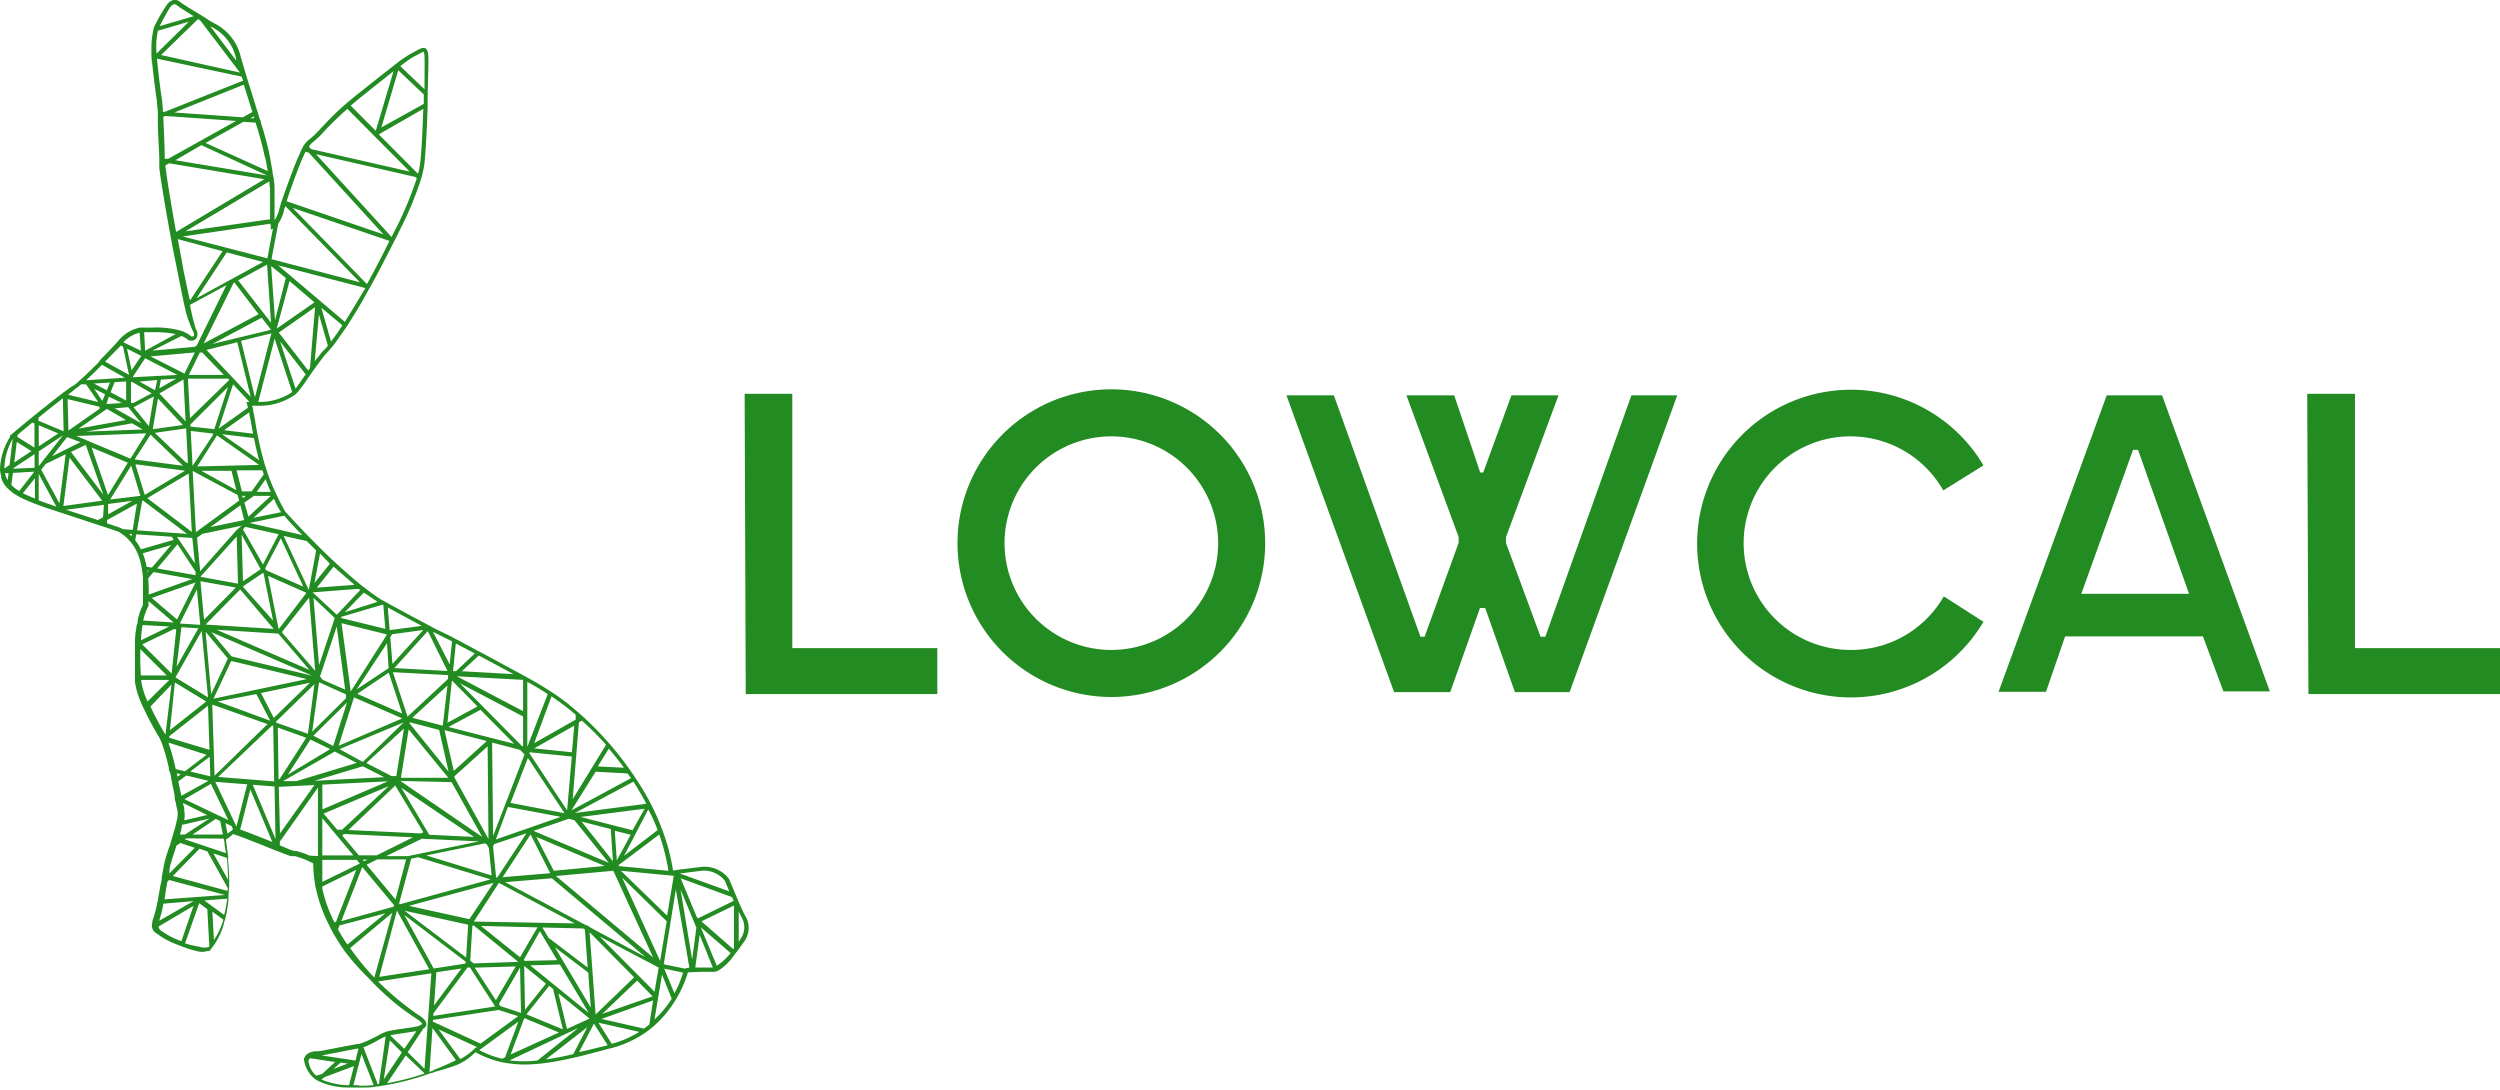<svg xmlns="http://www.w3.org/2000/svg" viewBox="0 0 206.71 90.13"><defs><style>.cls-1{fill:#228b22}</style></defs><title>アセット 1</title><g id="レイヤー_2" data-name="レイヤー 2"><path class="cls-1" d="M61.59 75.67c-.1-.18-.28-.57-.47-1s-.29-.67-.42-1l-.05-.12-.37-.87a2.51 2.51 0 0 0-2.3-1l-1.79.22-.54.08a16.57 16.57 0 0 0-.82-3.17 3.62 3.62 0 0 0-.13-.35c-.21-.56-.45-1.11-.71-1.64-.1-.21-.21-.41-.31-.61-.31-.58-.64-1.13-1-1.67l-.2-.3c-.06-.1-.13-.2-.2-.3l-.28-.4c-.48-.68-1-1.33-1.5-1.92a3.33 3.33 0 0 0-.25-.28 26.12 26.12 0 0 0-1.85-1.91l-.28-.25-.22-.2-.33-.28a17.49 17.49 0 0 0-1.87-1.42l-.31-.2-.16-.1c-.3-.19-.74-.46-1.29-.77l-.72-.4c-1-.53-2.13-1.16-3.39-1.83l-.33-.17L38 53l-.33-.17-.33-.18L36 52l-.61-.33c-1.19-.63-2.32-1.24-3.32-1.79l-.43-.24-.22-.12c-.35-.23-.73-.5-1.1-.79l-.54-.41a50 50 0 0 1-3.74-3.44l-.46-.46c-.77-.79-1.38-1.45-1.71-1.81l-.28-.31a13.53 13.53 0 0 1-.68-1.3l-.18-.38a14.27 14.27 0 0 1-.56-1.38c-.11-.31-.21-.61-.3-.91a30.42 30.42 0 0 1-.78-3.55c-.05-.32-.11-.61-.16-.86s0-.2-.06-.28 0-.06 0-.09h.61a5.05 5.05 0 0 0 2.8-.84l.15-.1.14-.14a10.71 10.71 0 0 0 .87-1.17l.08-.11c.14-.21.3-.43.47-.67.28-.39.58-.81.92-1.22.11-.11.21-.23.32-.35l.28-.33c.35-.44.72-1 1.1-1.53.06-.1.13-.19.19-.3.56-.86 1.12-1.81 1.64-2.76l.26-.46c.71-1.29 1.33-2.51 1.78-3.4.09-.17.17-.34.25-.48l.14-.28.25-.51a28.65 28.65 0 0 0 1.63-3.9q.11-.31.18-.63c.06-.24.11-.47.14-.67.11-.72.22-2.86.29-4.88V7.7c.05-1.46.07-2.69.06-3s-.06-.6-.24-.7-.41 0-.75.19l-.39.21a9.55 9.55 0 0 0-1.26.85l-.28.22-1.28 1c-.56.45-1.17.94-1.8 1.43l-.72.6-.27.23c-.77.68-1.4 1.35-1.89 1.87a8.3 8.3 0 0 1-.9.88 1.46 1.46 0 0 0-.38.36 1.61 1.61 0 0 0-.21.3c-.06.11-.11.22-.16.32s-.05.11-.07.16-.09.22-.14.32c-.2.4-.94 2.38-1.3 3.44-.08.2-.13.37-.17.48v.05a2.81 2.81 0 0 0-.1.31 3 3 0 0 1-.41 1v-2.75a4.17 4.17 0 0 0-.05-.53c0-.18-.07-.39-.11-.63v-.08c-.06-.34-.13-.74-.21-1.23a27.39 27.39 0 0 0-.76-2.86c0-.11-.07-.24-.11-.36s-.08-.24-.11-.36-.07-.23-.11-.34c-.13-.44-.27-.88-.41-1.33-.09-.3-.19-.6-.28-.89s-.23-.75-.33-1.1-.22-.72-.3-1a4.15 4.15 0 0 0-2.24-2.85l-.28-.16-.46-.3-.6-.37-.34-.2c-.48-.3-.95-.59-1.1-.71a.63.63 0 0 0-.54-.17.9.9 0 0 0-.55.38A13.34 13.34 0 0 0 13 1.72c-.07.13-.12.24-.16.3a2.26 2.26 0 0 0-.11.26 3.42 3.42 0 0 0-.09.4 6.55 6.55 0 0 0-.12 1.22v.49c0 .2 0 .51.06.81.12 1.16.31 2.64.39 3.11 0 .17.05.5.08.91v.6c0 1.12.1 2.52.12 3.21v.85c.15 1.21.55 3.55.89 5.41l.09.48c.12.68.24 1.27.32 1.67l.17.83q.33 1.68.57 2.82c.05.22.1.43.14.63a9.26 9.26 0 0 0 .65 1.75.28.28 0 0 1 0 .32.18.18 0 0 1-.22 0 1.85 1.85 0 0 0-.37-.25 3 3 0 0 0-.41-.18 7.35 7.35 0 0 0-2.44-.27H12a.34.34 0 0 0-.1 0 2 2 0 0 0-.35 0 3.13 3.13 0 0 0-1.69 1l-.15.17-.09.1c-.23.26-.71.77-1.26 1.32l-.25.32c-.54.55-1.12 1.11-1.56 1.49a4.18 4.18 0 0 1-.46.39l-.09.03-.45.32-.35.25-.08.07-.36.27-1.56 1.24-.36.29-.23.19-.31.25-.77.64-.4.33-.13.12-.17.12v.06a.25.25 0 0 0 0 .07A5.3 5.3 0 0 0 0 38.8a2.61 2.61 0 0 0 .1.57v.15a2.23 2.23 0 0 0 .42.74 3.11 3.11 0 0 0 .32.31 3.27 3.27 0 0 0 .48.35l.31.18c.27.14.55.26.78.36l.42.17.35.13.66.24.77.25.19.06.57.19.68.22 1.57.52.46.15.39.13.35.11 1 .34.14.1a3.31 3.31 0 0 1 .77.66 3.57 3.57 0 0 1 .3.38c.08.12.15.25.22.38l.15.32a5.46 5.46 0 0 1 .29 1l.06.37a5.35 5.35 0 0 1 .07.56v1.73a1.77 1.77 0 0 1 0 .23v.31a4.87 4.87 0 0 0-.44 1.32c0 .11 0 .23-.07.35a11.18 11.18 0 0 0-.15 1.18v3.35a1 1 0 0 0 0 .18 6.63 6.63 0 0 0 .61 1.94c.05.11.1.23.16.34.39.84.85 1.65 1.14 2.15l.06.09a3.8 3.8 0 0 1 .19.4 1.67 1.67 0 0 1 .08.2c.09.25.18.53.27.83s.19.73.29 1.12c0 .12 0 .25.08.38s.09.41.13.61.06.26.08.38c.07.34.13.66.19.95v.13c0 .18.07.34.1.48a6 6 0 0 0 .14.65 2.23 2.23 0 0 1-.07.84l-.09.39c-.06.23-.13.48-.21.73l-.15.51-.06.18c0 .17-.11.33-.16.49-.15.47-.28.88-.33 1.11s-.11.54-.18.94l-.06.35v.08c0 .19-.07.38-.11.58-.06.36-.13.73-.19 1.08 0 .12-.05.24-.07.36a9.8 9.8 0 0 1-.28 1.12 2 2 0 0 0-.14.53 1.24 1.24 0 0 0 0 .39.81.81 0 0 0 .41.49 6.6 6.6 0 0 0 1.68.9l.33.13a8.67 8.67 0 0 0 1.24.39 1.5 1.5 0 0 0 .93 0h.14c.07-.07.13-.16.2-.24a5.78 5.78 0 0 0 1-2c0-.12.07-.24.1-.36a11.07 11.07 0 0 0 .28-1.61c0-.31 0-.63.05-.94a16.89 16.89 0 0 0-.08-2.3v-.39c-.07-.56-.13-1-.19-1.38a1.93 1.93 0 0 0 .51-.37l.08-.08.36.12c.56.2 1.53.58 2.3.89l.29.12.73.29c.53.2.94.36 1.12.41h.33a7.26 7.26 0 0 1 1 .35l.51.25a10.19 10.19 0 0 0 .16 1.76c0 .12.05.24.07.36q.15.66.36 1.29a13.18 13.18 0 0 0 .65 1.56l.16.32s.05.11.08.16.15.27.22.4c.22.37.44.74.68 1.09.06.1.13.19.2.29a20.38 20.38 0 0 0 2.02 2.28l.3.31.06.07.29.29a20.14 20.14 0 0 0 3.22 2.62c.55.34.54.48.54.48s-.14.11-.4.2h-.06a9.7 9.7 0 0 1-1 .16c-.37.06-.77.11-1.1.18a3 3 0 0 0-.37.08l-.19.07-.18.08-.5.26c-.31.16-.66.34-1 .47a2.28 2.28 0 0 1-.47.15h-.09l-1.65.31c-.68.14-1.38.27-1.57.29h-.16a1.53 1.53 0 0 0-.64.15.79.79 0 0 0-.32.31.8.8 0 0 0-.08.16 2.42 2.42 0 0 0 .61 1.39 2 2 0 0 0 .54.43 5.76 5.76 0 0 0 2.47.56H30c.31 0 .65 0 1-.06l.69-.1a22.12 22.12 0 0 0 3.42-.85l.53-.19h.08l.25-.1a17.91 17.91 0 0 0 1.94-.62l.32-.17a5.35 5.35 0 0 0 1.08-.83 8.3 8.3 0 0 0 1.69.7 5.73 5.73 0 0 0 .56.14l.35.06A9.58 9.58 0 0 0 44 88l.64-.05a22.1 22.1 0 0 0 2.59-.45l.46-.1c.86-.21 1.79-.45 2.81-.73h.06l.29-.09a8.88 8.88 0 0 0 2.53-1.21c.24-.17.47-.35.68-.53a9.34 9.34 0 0 0 1.7-2l.23-.38a9.47 9.47 0 0 0 .89-2.07v.01l1.21-.05h1.03a1.13 1.13 0 0 0 .33-.13A4.48 4.48 0 0 0 60.68 79l.36-.46.39-.55a1.94 1.94 0 0 0 .16-2.32zM2.86 37.13zm-1.39-1.19l1.2-1 .18.07v2l-1.42-.89zm-.08.6l1.21.76-1.42.94zm-.27 2.16l1.74-1.15v1.13l-1.74.07zm-.48 1a1.19 1.19 0 0 1-.16-.34 1.37 1.37 0 0 1-.07-.24h.3zm.15-1.25l-.43.29a5.07 5.07 0 0 1 .69-2.45zm.8 2.15a3.21 3.21 0 0 1-.65-.5l.13-1 1.77-.1zm1 .5c-.22-.1-.46-.2-.7-.32l1-1.24v1.67zm58.07 33.39l-2.94 1.44-.1-.09-1.34-3.22 4.25 1.56zM58 72a2.16 2.16 0 0 1 1.94.84c.08.18.21.5.36.86l-4.1-1.48zm-2.35.41h.06l-.55 3.3L51.34 72zm-25.75-.7h.07l2.6 3.12v.1l-.07.05-4.28 1.18 1.71-4.41zm-11.4-2.37l.06.3c0 .25.08.56.12.9l-3.4-1.14.12-.08zM15.92 69l1.92-1.29.37.18.22 1.11zm-.67-2.92l2.19-1.27 1.44 3zm0 .86c0-.11-.07-.3-.12-.55l2 1-1.9.44a2.12 2.12 0 0 0-.02-.92zM12.7 47.3l3.2.58-3.6 1.28c0-.41 0-.87-.05-1.34zm-.5 0v-.12h.11zm-3.09-6l1.74-2.8.76 2.5zm1.83.11l-2 1.12v-.86zm-3.52-4.9l-1.11-.46 5.78-.22-1.3 2.09-3.37-1.4zm1.12 4.39l-2.67-3.53 1.22-.59zm6.63-9.52l.18 3.46-2.17-2.31zm-2 .73l.13-.72 1.27-.08zm7.27 1.35l.06.25-2.41 1.72 1.18-3.65 1.36 1.46h-.26zm-.79 7.47l.12.46L16.2 44l-.27-5.06zm-3-2h2.49l.4 1.6zm1 18.84l1.47-3.12 6.25 1.5zm3.55-.38l1.14 2.2L18 58zm-3.74 0L17 52.24l1.84 2.21zm-2.57-5.88l1.39-2.78.27 2.86v.07l-1.64-.1zm1.68-3.82l3-3.33.11 3.9zm2.93.89l-2.63 2.66-.29-3.11v-.07zm.05-4.74l-3 3.39-.26-2.77.44-.32 3.24-.67zM15 51.86l1.4.09-1.8 3.18zm1.68.31l.52 5.49-2.58-1.58-.11-.08zm.32-.53l2.86-2.9L22.63 52zm4.56-4.58l-1.47 1-.11-3.85L21.52 47zm.15.33h.08l.79 3.92-2.51-2.81zm1.3 5l2.58 3-7.68-3.32zm0-.5l-.85-4.28L25.3 49v.07L23.06 52zm-1-4.74l-.09-.15 1.3-2.49 1.86 4zm-.27-.48l-1.65-2.9.19-.21 2.76.61zm-1.53-5.12L21 41h1.39l-1.85 1.72zm-.09-.37L20 41h.33zm.07 1.82l-2.8.58 2.49-1.8zm-9.27-8l.88.51-4.7.18zm-4.42.44l2.34-1.63 1.58.92zm5.95.5l2.68 2.57-4-.52zm-.14-.7l-1.26-1.57 1.67-.89zm3.23 3.07l-.21-.11-2.53-2.41 2.59-.37zm0-7h3.33l.09.1-3.25 3.17zm-4.31 7.08l4.07.53-3.33 2-.76-2.46zm4.37.76l.26 4.83-3.68-2.79zm.52 7.43l-1.48-2.18 1.26.08zm-.2-8.06l-.15-2.89 1.86.22-.06.18zm-.17-3.25v-.18l3.1-3.09-1.13 3.48zm1.32-6.34l2.55-.63 1.11 4.51zm.49-.49l4.08-2.17.77 1zm2.13-5.26l2.39-1.3.33 4.8zm-3.44 1.48l2.5-3.79 3 .79zm3.13-1.31l2 2.63-4.54 2.42 2.47-5zM18.51 31h-2.9l.91-1.85h.2zm-3.26-.11l-2.8-1.42 3.66-.33zm-.13 4.25l-2.49.35.43-2.54zm-2.3-2.87l-1.29-.72 1.47-.13zm-.28.25l-1.51.8h-.2v-1.74h.1zM11.69 35l-2.21-1.24 1.12-.09zm-1.61-1.68l-1.14.08H8.8l.2-.6zm-.94-.89l.34-.83.95-.06v1.58zm-.31-.16l-1.07-.56 1.33-.08zm-.14.33l-.23.55-.67-1zm-.46 1.2l-2.57 1.8-.07-2.6 2.63.63zm3.53 7.59h.07l3.63 2.75-4.13-.29zm4.41 5.88v.29L13 47l1.68-2zm0 .89l-1.53 3.06-2.09-1.78zm-1.6 3.9l-.38 3.63-2.43-2.41L14.42 52zm-.11 4.37L17.05 58l-3 2.37zm2.74 1.92l.12 3.65L14 61v-.13zm.14 4.22l.05 1.62-1.66-.4zm.34-.41l-.13-3.9 4.57 1.61-4.38 4.27zM22.49 60h.1l.08 4.61-4.63-.37zm.15-.64l-1.06-2.06 4.05-.85zm-3.5-5.09l-1.66-2 8.34 3.6zm4.16-2l2.26-2.86.5 6.06zm3.16 3.66l1.38-4.13.7 5.22-1.86-.81zm-.08-.93l-.46-5.57 1.76 1.67zm0 1.41l2.22 1v.33l-2.79 2.76zm6.13-.83l4.54.24v.31l-3.35 3.12-1.2-3.63zm10 5.92l-5.43-1.39 2.65-1.42zm-4.48-5l5.22 2.74v2.46h-.08zm9.25 6.05L46.89 67l-3.11-4.71v-.09zm-3.11-.67L47.48 60l-.19 2.2zm-.33 17.94l2.46-.07 2.38 4zm1.3 1.51l-1.73 2.16-.07-3.62zm-1.74-1.88l-.1-.08L44.64 77l1.43 2.39zm-4.75.55h.21l2.08 3.22-5.11.78v-.2zm-2.76 3.13l.19-2.74 2.07-.31zm-2.83-8.36L33 74.7l1-3.7.57-.12 6 1.83zm.19.52zm-2.06-4.23h2.39l-.88 3.31-2.39-2.87zm-1.11.15l-.08-.13h.42zM32.71 65L35 68.81l-.19.1-6-.28 3.9-3.7zm4.36-.69h-3.92l.64-4zm-3.2-4.49v-.1l2.44.63.78 3.45-3.23-4zm3.47 4.85l2.53 4.53-6.77-4.63zm.22-.47l2.76-2.49.07 7.66-2.77-5zm1.63 5l-3.7-.18-2.31-3.89zm-4.31.15l4.72.22-5.88 1.22h-1.8zm3.66 9.82l-5.1-3.87 5.27 1.16zm.71.84l3.39-.1L41 82.7zm-.07-.35l-.3-.23.18-2.9h.12l3.67 3zm6.32-7.46l-3.94.33L43.87 69zm-1.15-3L50 71.6l-4.21.4zm-5.08 7h-.09l2.07-3.2 6.27 3.35zm5.37.48zm-4.87-.12l4.67.12L43 79.15zm5.63 1.06l-.55-.93 3.37.08.14.08.23 3.15-3.18-2.42zm2.92-1.19l-6.55-3.49 3.86-.32 7.74 6.51-4.63-2.48-.08-.08zm-2.35-4l4.74-.43L54 79.16zm4.86-3.74l1.32.33L51 71.14zM48 67.55l5.3-.68-1 1.78zm2.68 3.66l-2.59-3.28 2.41.62zm-.35.13l-6.22-2.64 2.92-1 .47.12zm-3.65-4.1l-4.47-.85 1.44-3.72zm-.31.3L41 69.41l1-2.69zm-2.84 1.36l-2.41 3.65h-.1L40.77 70l.08-.2zM40.81 73l-2 3-5-1.1zm-5.56-2.27l4.86-1 .15.1.16.29.23 2.27zm5-9.46l-2.73 2.47-.77-3.37zM36.61 60l-2.52-.65L37 56.68zm-3.35-1l-3.72-1.63 2.6-1.75zm0 .4L28 61.66l1.27-4zm-5.71 2.28l-1.64-.85 2.78-2.74zm-.25.26l-3.5 2.11 1.87-2.9zm.38.2l1.82.94-5 1.51h-1.1zm.39-.2l5.31-2.21L30 63zm5.33-1.7l-.63 3.93h-.39l-2.09-1.08zm-5.11 8.36h-.41l-1.12-1.33L32.15 65zm.14.36l5.72.27-3 1.49h-1.48l-1.37-1.63zm4.39 6.33l2.67 4.85-4.13.63zm.61.36l5.08 3.87v.09l-.06.07-2.59.4zm2.37 8.68l5.43-.82 1.61.51-3.11 2.27-3.94-1.82zm5.55-1.15l-.09-.18L43 80l.08 3.75zm2 1l2.87 1.19-4 1.82zm.18-.31l1.88-2.36.32.26.81 3.34zm2.64-1.74l2.58 2.09-1.87.85zm-.29-3.81l2.76 2.1.21 2.89zm2.87-1.24l3.68 3.73-3.18 3.07zm3.93 4l1.28 1.3-4.16 1.45zm-3.1-3.65L54.46 80l-.34 2zm1.86-4.87l3.69 3.62-.55 3.27zm3.83-.56l-4.13-.39.06-.12L54.51 69a16.9 16.9 0 0 1 .76 3zm-.89-3.37l-2.78 2.13 2-3.83c.31.55.56 1.13.78 1.71zm-2-4c.37.59.73 1.2 1.06 1.83l-5.9.76zm-.2-.29L47.25 67l2-3.19 2.63.14zm-1.84-2.44c.42.5.84 1 1.25 1.58l-2.16-.11zm-2.47-2.18l.24-.14a25.83 25.83 0 0 1 2 2l-2.76 4.5zm-2.27-2.14a19.65 19.65 0 0 1 2 1.52v.4l-3.43 1.95zm-2-1.2c.64.35 1.14.65 1.47.87l.22.14-1.69 4.37zm-.23 6l-2.6 6.74-.08-7.72L43 62zm-.12-6.18v2.6l-5.47-2.88h.06l5.33.29zm-3.66-2l2.87 1.54-4.27-.24zm-1.9-1l.2.11 1.37.72-1.55 1.46h-.25zm-.31 3.08l2.1 2.13L37 59.76l.36-3.45zm0-3.25l-.2 1.9-1.38-2.69zM37 55.48l-4.39-.24 2.76-3.06zm-4.55-.59l-.18-2.2.16-.25 2.57-.35zm2.42-3.14l-2.65.35-.16-1.87zm-2.74 3.5L29.49 57 32 53.18zm-.22-2.65L29 57.17l-.76-5.64 3.73.92zm-.29-2.6h.07l.17 2-3.61-.89-.08-.09zm-.42-.23l-2.69.85L30.08 49c.38.24.76.51 1.12.75zm-1.4-1l-1.95 2.06-2-1.85 3.77-.29zm-.52-.41l-3.08.23 1.38-1.74c.55.48 1.13.99 1.7 1.47zm-2-1.75L26 48.2l.46-2.43zm-1.14-1.09l-.61 3.26-2.08-4.47 1.92.43zM25 44.24l-4.38-1 2.9-.6c.21.29.74.87 1.48 1.6zm-1.72-1.9l-2.32.48 1.7-1.58c.15.37.34.76.58 1.1zm-1.32-2.72c.13.35.27.7.43 1.05h-1.16zm-.15-.4l-1 1.41H20l-.44-1.74h2.14zm-5.5-.65L17.94 36l3.48 2.44zM21 36.22c.11.57.25 1.19.43 1.83l-3.08-2.15zm-.07-.36l-2.4-.29 2.08-1.48c0 .24.09.51.14.8s.11.62.17.97zm-1-7.68l2.51-.62-1.36 5.29zm3.7-5.18l-.89 3.48-.32-4.48 1.23 1zm.31.24L26 25l-3.12 2.17zm-2.59 10L22.71 28l1.45 4.42a4.79 4.79 0 0 1-2.81.81zm3.79-2.1c-.27.4-.51.74-.7 1l-1.28-3.9 2.12 2.72zm.49-.7c-.05.06-.09.13-.14.2l-2.44-3.14 3-2.1zm1-1.34c-.22.27-.41.53-.61.78l.35-3.88.74 2.58c-.11.18-.32.36-.47.51zm.74-.86l-.8-2.8 1.74 1.46c-.31.48-.63.94-.93 1.33zm1.14-1.63L23 21.94l7.21 1.88c-.57.95-1.14 1.91-1.69 2.78zm1.83-3.12l-6.14-6.3 8 2.73c-.44.91-1.1 2.2-1.85 3.56zm2.45-4.71l-.26.51-.15.31-6.25-6.85 8.21 1.88.12.12a30.35 30.35 0 0 1-1.66 4.02zm1.92-5.1a4.66 4.66 0 0 1-.13.65h-.06l-3.2-3.22L35 9c-.07 2-.17 4-.28 4.67zm-.48-9l.4-.21a2.34 2.34 0 0 1 .4-.2s.05.07.07.41 0 1.4 0 2.7l-2-1.91a8.91 8.91 0 0 1 1.14-.8zm-1.3 1.13l2.11 2v.78l-3.51 1.95zm-3.25 2.35c.63-.49 1.24-1 1.81-1.44l1.05-.84-1.47 4.94L29 8.73zm-3.8 3.59a8 8 0 0 0 .95-.92c.5-.53 1.17-1.19 1.89-1.83l5.16 5.19-8.15-1.86-.19-.2a1.37 1.37 0 0 1 .34-.38zM25 13.1a3.54 3.54 0 0 0 .16-.34l.09-.21.27.06 6.18 6.77-8-2.74c.3-.99 1.12-3.14 1.3-3.54zm-2 5.41a3.39 3.39 0 0 0 .49-1.15 3 3 0 0 1 .1-.32l6.17 6.3-7.31-1.91zm-.61.16V19l.18-.11-.46 2.47-7-1.81 7.24-1.05zm-.06-3.18v2.64l-7 1L22.26 15a3.28 3.28 0 0 1 .04.49zm-.38-2.41c.07.41.13.76.19 1.07L17 11.82l3.13-1.75 1 .07a28.35 28.35 0 0 1 .79 2.94zm.14 1.43l-7.59-1.26L16.65 12zM21 9.78h-.3l.3-.16zM20.16 7l.27.87c.15.46.29.93.44 1.39l-.79.44-5.66-.4zm-2.7-4.79a3.81 3.81 0 0 1 2.06 2.64 1 1 0 0 0 0 .14l-2.12-2.8zm-1.11-.61h.07l.13.08L19.84 6l-6.52-1.45zm-3 .27c.22-.41.59-1.1.74-1.29a.62.62 0 0 1 .31-.23.34.34 0 0 1 .23.09c.19.16.79.53 1.39.9l-2.81.82c.03-.07.08-.16.14-.28zm-.43 2a5.88 5.88 0 0 1 .14-1.33l2.56-.75-2.68 2.64c-.01-.22-.02-.43-.02-.53zm.47 4.35c-.09-.49-.3-2.19-.41-3.37L20 6.34c0 .11.07.22.1.33l-6.49 2.58h-.14c-.02-.45-.05-.82-.08-1zm.23 4.78c0-.78-.07-2.22-.12-3.34l.17-.07 5.85.41-5.61 3.13h-.29zm.94 6.18c-.35-1.93-.76-4.37-.89-5.5l.31-.18 7.88 1.32zm.58 3l-.14-.81c-.08-.39-.18-.95-.3-1.6l3.7 1-2.69 4.08c-.22-.94-.42-1.93-.57-2.65zm-.14 5.6a1.89 1.89 0 0 1 .55.32.54.54 0 0 0 .66-.1.63.63 0 0 0 0-.74 17 17 0 0 1-.49-2v-.06l3-1.62-2.46 5-.18.1-3.48.31zm-3-.31h.53a9.31 9.31 0 0 1 2 .15L12 29l-.08-1.55zm0 2.15L14.67 31l-3.67.19v-.06zm-1.12 1l-.38-1.79 1.18.6zm.66-3.15l.11 1.53-1.45-.7a2.75 2.75 0 0 1 1.38-.8zM10 28.57l.17.09.5 2.34-1.98-1.1c.57-.58 1.07-1.1 1.31-1.33zm-1.57 1.59l1.89 1.07-3.2.21c.4-.38.88-.83 1.31-1.28zm-2.21 2a5.85 5.85 0 0 0 .48-.38h.42l1 1.46-2.49-.6zm.43 4.4l-2.34 1.17 1.24-1.59zM3.2 34.52c.87-.71 1.53-1.22 2-1.59l.06 2.73-2.1-.88zm0 .64l1.62.68-1.61 1.06zm0 2.16l2-1.32-2 2.54zm0 4.06v-2.2l1.46 2.71c-.52-.18-1.02-.35-1.43-.51zm.21-2.54l.37-.48 1.65-.8-.52 4.06zm1.83 3l.51-4 2.7 3.56zm3.28.93l-.43.23-1.88-.61-.74-.24 3.12-.41zm.28-1.66zM7.57 37l3 1.26-1.64 2.67zm3.31 7.34l-.21-.2h.24zm.09-.53l-.83-.06-.14-.09-1.15-.39V43l2.47-1.36zm.68 1.61a4.94 4.94 0 0 0-.47-.75l.09-.49 2.93.2.17.26zm.15.33l2.35-.68-1.59 1.86-.44-.07a6.12 6.12 0 0 0-.32-1.13zm.48 4.36v-.41l2.08 1.77-2.52-.16a4.85 4.85 0 0 1 .44-1.22zm-.49 1.57l2.21.12-2.34 1.14c.01-.43.06-.87.13-1.28zm-.18 2l2.18 2.17h-2.14a21.11 21.11 0 0 1-.04-2.22zm.07 2.69v-.15H14L12.2 58a6.21 6.21 0 0 1-.52-1.68zm2 4.38c-.24-.41-.79-1.36-1.24-2.33l1.74-1.82zm.28.73v-.07l3.12 1-1.78 1.36-.77-.18a17.85 17.85 0 0 0-.6-2.16zm.72 2.74l-.06-.28.33.08zm.08.38l.64-.48 1.84.44L15 65.8c-.09-.37-.17-.8-.27-1.25zm.36 3.59l2.2-.51L15.3 69h-.43c.13-.33.13-.61.22-.86zm-1 3.24c.05-.23.19-.65.35-1.13l.12-.38.32-.22 1.19.4-2.1 2.12c0-.36.08-.66.12-.84zm-.27 1.46l.13-.13L18.61 74l-5 .36c.06-.51.16-1.04.24-1.52zM13.2 76a9.21 9.21 0 0 0 .31-1.28l2.49-.21-2.83 1.62zm1.8 1.82a6.42 6.42 0 0 1-1.61-.82.52.52 0 0 1-.28-.39L16 74.9zm2.29.46a1.05 1.05 0 0 1-.78 0A8.29 8.29 0 0 1 15.3 78l1.17-3.32.67.49.17 3.09a.5.5 0 0 0-.05.02zm.4-.51l-.13-2.39.91.66a5.91 5.91 0 0 1-.81 1.73zm.87-2.1l-1.67-1.22 1.9-.14a10.16 10.16 0 0 1-.26 1.36zm.28-2l-4.55-1.24 2.21-2.25.65.22 1.7 3.06c-.03.06-.04.13-.04.2zm-1.2-3.11l1.12.37c.05.55.09 1.17.1 1.82zm1.17-1.62l-.17-.88.51.25.12.25a2.12 2.12 0 0 1-.49.37zm.74-.6l-1.75-3.69h.08l2.56.2zm2.73 1.18c-1.11-.44-1.95-.77-2.42-.93l.84-3.32 1.82 4.35zm-1.38-4.63l1.8.14.08 4.34zm1.91-5.21L26 56.57l-.54 4.1-2.63-.92zm.16.48l2.35.84-2.2 3.42h-.09zm.08 4.41zm0 .49l2.95-.15-2.85 4zm2.57 5.69a7.93 7.93 0 0 0-1.12-.39h-.15c-.17 0-.64-.23-1.21-.46v-.31l3.15-4.47v5.66zm.38-6.19l4-1.2 1.76.9zm.65.32h-.05l5.48-.28-5.42 2.32zm0 2.77l2.57 3.08h-2.57zm0 3.45h2.85l.25.3-3.1 1.52zm1 5.16a11.83 11.83 0 0 1-1-2.77v-.19l2.81-1.38-1.68 4.3zm.3.57l.12-.31 3.79-1-3.14 2.58a14.88 14.88 0 0 1-.78-1.27zm3 4a21.18 21.18 0 0 1-2-2.44l3.49-2.92zm1.35 4.77c.35-.08.81-.14 1.21-.2l.92-.14-1 1.46-1.15-1.1zM28 87c.65-.13 1.31-.26 1.64-.31l-.25 1-2.79-.42zm.75.94l-1.19.45.61-.53zm-2.62 1a2 2 0 0 1-.63-1.25.58.58 0 0 1 .15-.19l2.06.31-1.09 1zm2.73.79a6 6 0 0 1-2.28-.47l.23-.19 2.46-.92zm.78 0h-.42l.67-2.58 1 2.57a7.34 7.34 0 0 1-1.25.04zm1.69-.09h-.1l-1.18-3.04a8.28 8.28 0 0 0 1.22-.6c.23-.12.45-.24.62-.31zm.9-3.62l1 1-1.5 2.23zM32 89.57l1.55-2.3 1.56 1.49a22.93 22.93 0 0 1-3.11.81zM33.71 87L35 85.05a.47.47 0 0 0 .26-.34c0-.25-.19-.5-.71-.82a24 24 0 0 1-3.29-2.74l4.4-.67v.08l-.56 7.81zm2.14 1.5l-.34.13.25-3.63 1.94 2.66a18.29 18.29 0 0 1-1.85.81zm3.44-1.85l-.09.1a5.2 5.2 0 0 1-1.14.82l-1.8-2.46 3.19 1.47zm2.47.78l-.24.11a8.09 8.09 0 0 1-1.89-.71l3.23-2.36zm2.69.25a9.42 9.42 0 0 1-2.32 0L47.81 85zm2.95-.52c-.81.19-1.56.34-2.27.44l3.43-2.67zm.45-.11l1.26-2.41 1.14 1.79c-.86.2-1.66.41-2.4.57zm2.75-.72l-1.12-1.77 3.38.76a8.54 8.54 0 0 1-2.26.98zm3.09-1.62l-.44.34-3.51-.8L54 82.72zm.42-.38l.63-3.75.8 2a8.63 8.63 0 0 1-1.43 1.72zm1.66-2.18l-.85-2.06 1.56.33a9.17 9.17 0 0 1-.71 1.7zm.85-2.06l-1.74-.36 1-6.18L57 80zm-.35-6.54l1.31 3.15-.35 2.64zM58.93 80h-1.44l.36-2.7 1.09 2.7zm.35-.12l-1.34-3.21 2.47 2.13a4.58 4.58 0 0 1-1.13 1.04zm1.41-1.47l-.06.07-2.63-2.3 2.69-1.31zm.49-.68l-.1.14v-2.51c.09.21.18.38.24.49a1.63 1.63 0 0 1-.14 1.84zm.39-45.17h3.94v21.03H77.5v3.8H61.66l-.09-24.83zm129.2 0h3.95v21.03h11.99v3.8h-15.84l-.1-24.83zm-98.88-.37a12.72 12.72 0 1 0 12.72 12.72 12.73 12.73 0 0 0-12.72-12.72zm0 21.55a8.83 8.83 0 1 1 8.83-8.83 8.83 8.83 0 0 1-8.83 8.83zm14.48-21.05h3.92l7.16 19.96h.34l2.81-7.75.01-.49-4.32-11.72h3.95l2.15 6.38h.25l2.33-6.38h3.89l-4.34 11.72v.49l2.86 7.75h.39l7.12-19.96h3.79l-8.9 24.54h-4.52l-2.46-6.96h-.43l-2.46 6.96h-4.64l-8.9-24.54zM153 53.74a8.83 8.83 0 1 1 7.68-13.19l3.32-2.07a12.72 12.72 0 1 0 0 12.93l-3.28-2.1a8.81 8.81 0 0 1-7.72 4.43zm25.77-21.05h-4.58l-8.94 24.51h3.92l1.58-4.58h11.4l1.69 4.55h3.84zm-6.68 16.41l4.28-11.91h.41L181 49.1z" id="header"/></g></svg>